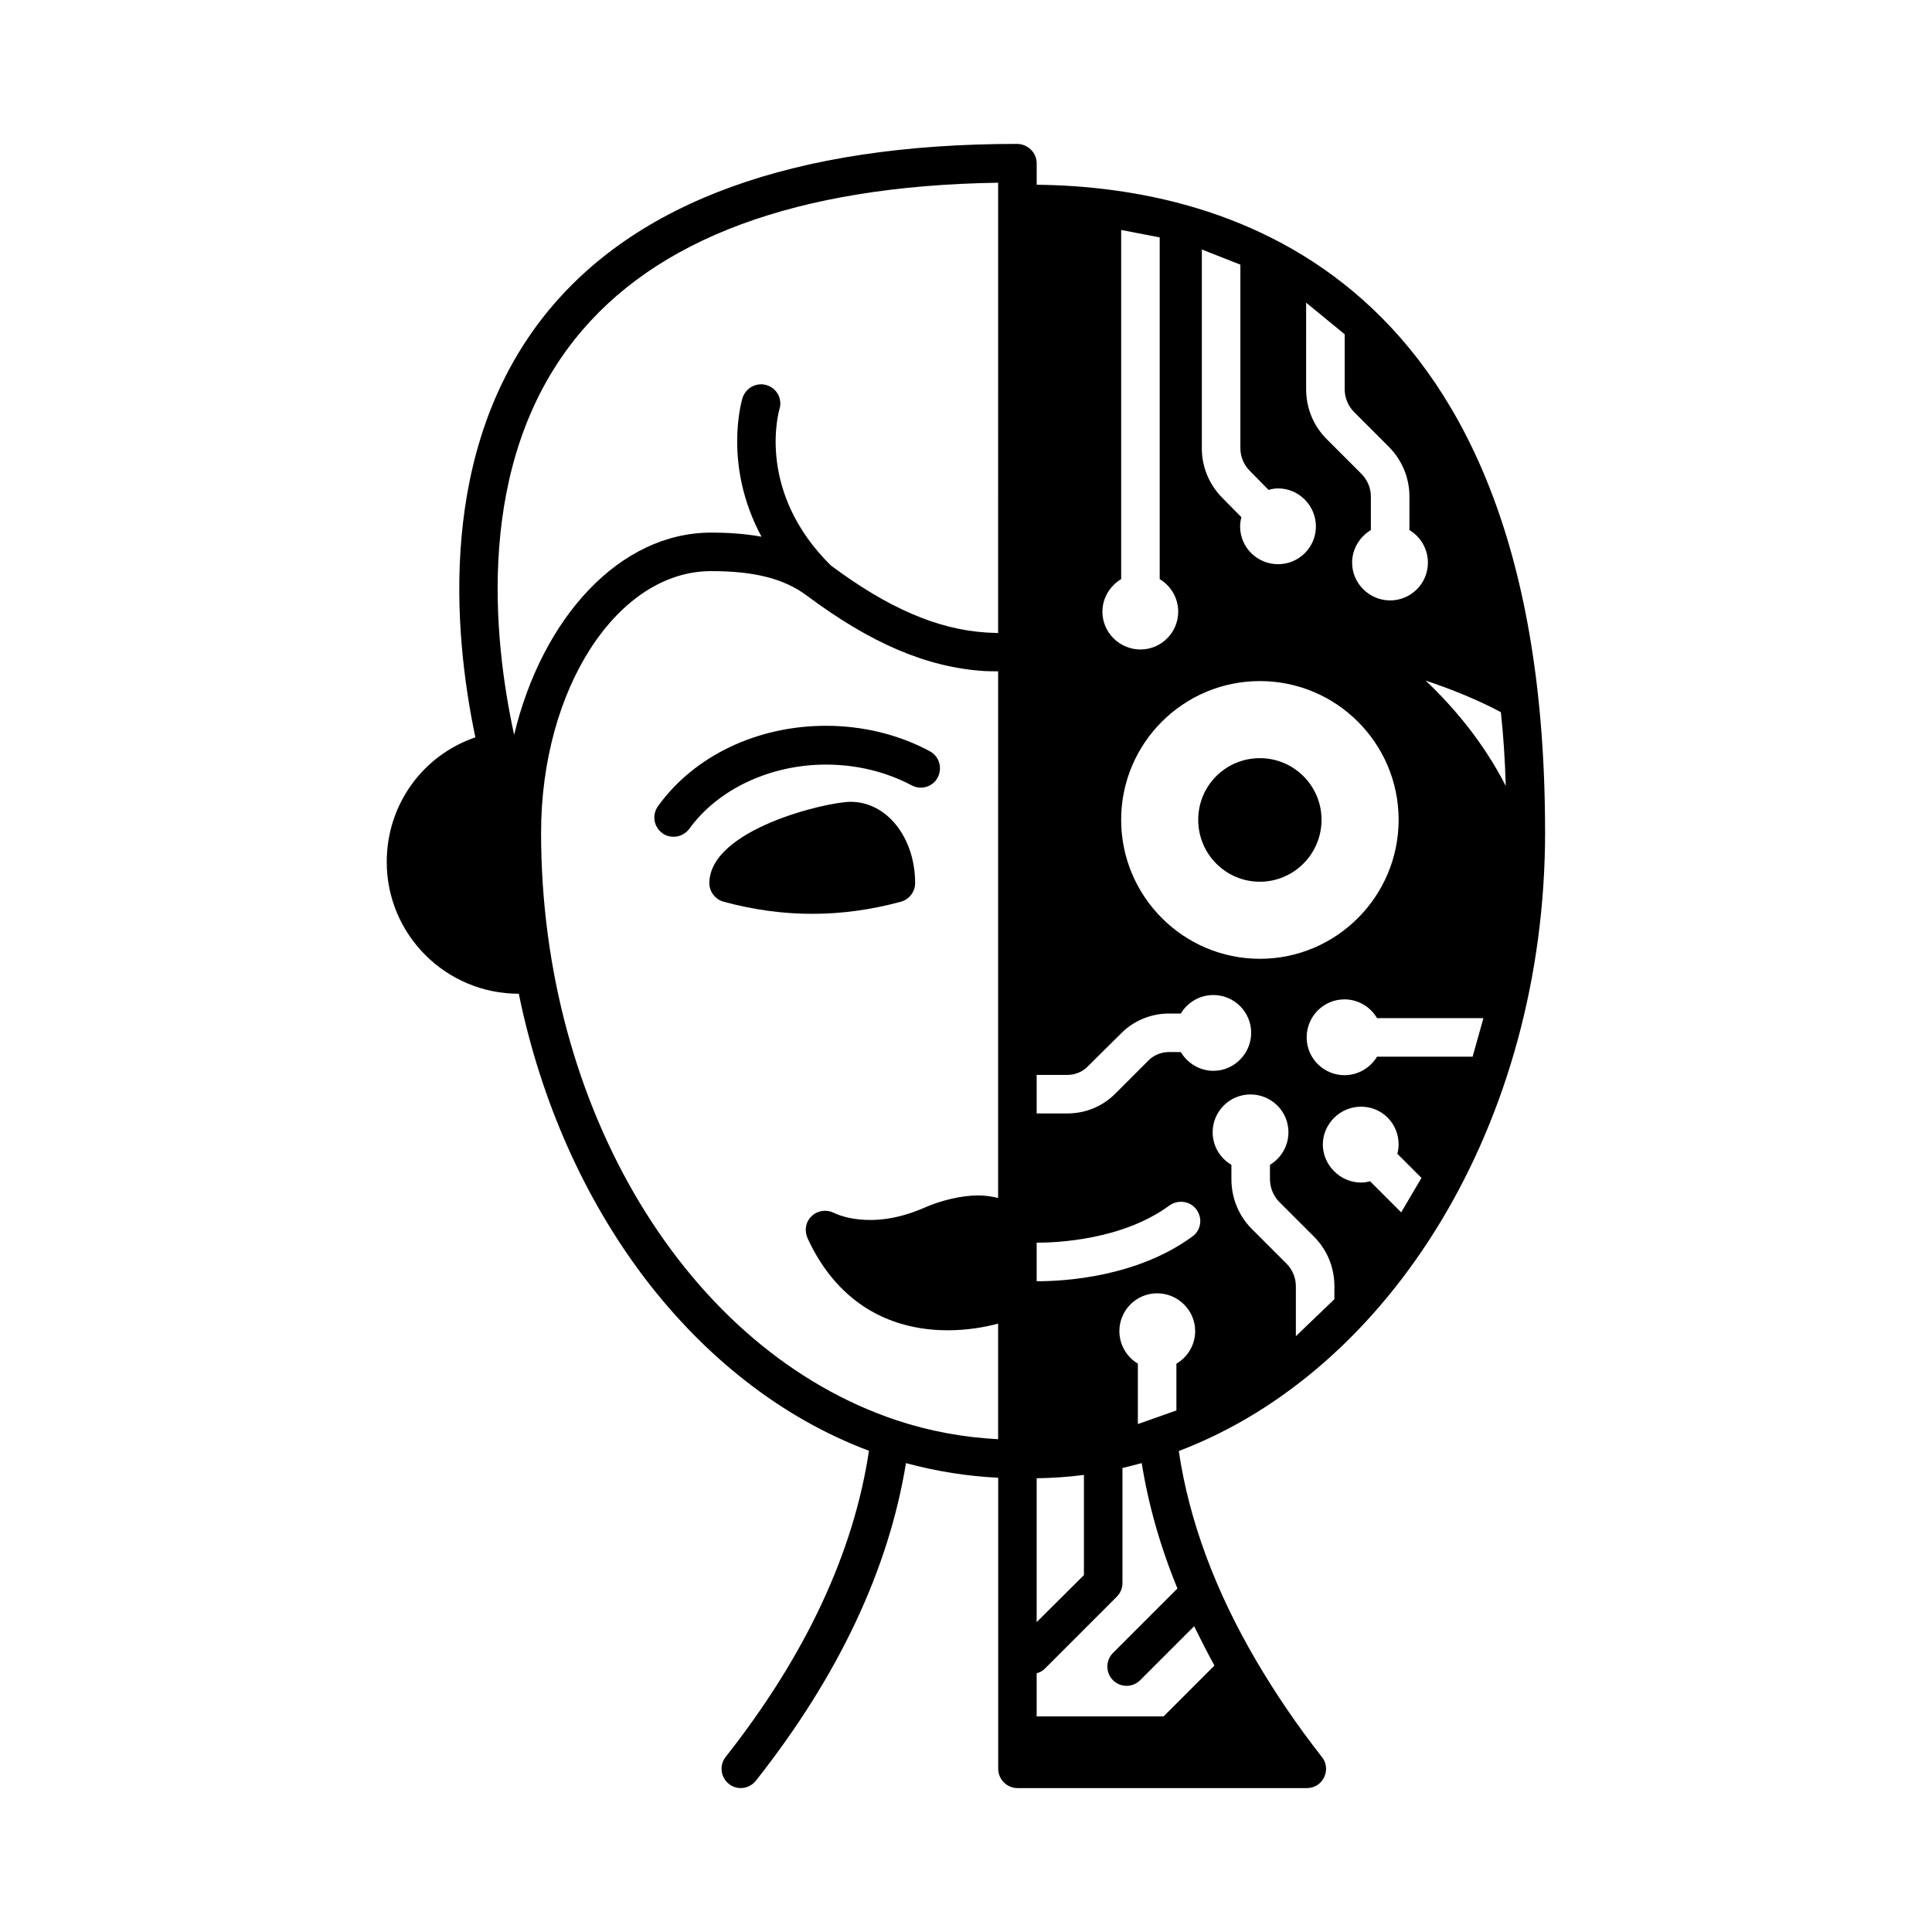 <?xml version="1.0" encoding="UTF-8"?>
<!-- Uploaded to: ICON Repo, www.svgrepo.com, Generator: ICON Repo Mixer Tools -->
<svg fill="#000000" width="800px" height="800px" version="1.1" viewBox="144 144 512 512" xmlns="http://www.w3.org/2000/svg">
 <g>
  <path d="m369.43 356.49c-6.332 0-37.445 7.285-37.445 21.582 0 2.246 1.566 4.289 3.812 4.902 7.762 2.109 15.59 3.199 23.422 3.199 7.898 0 15.727-1.09 23.488-3.199 2.246-0.613 3.812-2.656 3.812-4.902 0-12.117-7.492-21.582-17.09-21.582z"/>
  <path d="m390.4 343.08c-8.238-4.426-17.77-6.738-27.504-6.738-18.246 0-34.926 7.965-44.527 21.309-1.633 2.316-1.156 5.445 1.156 7.148 0.887 0.68 1.973 0.953 2.996 0.953 1.566 0 3.133-0.75 4.152-2.109 7.559-10.484 21.445-17.02 36.219-17.02 8.102 0 15.93 1.906 22.738 5.516 2.449 1.293 5.582 0.41 6.875-2.109 1.301-2.523 0.414-5.59-2.106-6.949z"/>
  <path d="m553.46 364.39c0-147.54-83.605-170.89-134.73-171.43v-5.719c0-2.793-2.383-5.106-5.242-5.106-59.094 0-101.24 15.32-125.2 45.48-28.254 35.605-24.238 83.535-18.312 111.79-13.957 4.766-23.488 17.836-23.488 33.02 0 19.266 15.66 34.926 34.996 34.926 5.856 28.594 17.496 54.465 33.43 75.434 16 20.969 36.289 37.035 59.367 45.684-4.016 26.824-16.68 54.125-37.988 81.152-1.703 2.18-1.363 5.379 0.887 7.148 0.953 0.75 2.043 1.09 3.133 1.09 1.496 0 2.996-0.68 4.016-1.973 21.992-27.844 35.199-56.102 39.762-84.148 8.035 2.18 16.203 3.473 24.441 3.879v77.137c0 2.793 2.316 5.106 5.106 5.106h76.66c1.156 0 2.246-0.34 3.199-1.09 2.18-1.77 2.586-4.969 0.816-7.148-6.606-8.441-12.324-16.883-17.293-25.328-10.961-18.656-17.906-37.309-20.629-55.758 56.09-21.312 97.078-86.805 97.078-164.15zm-144.95 97.086c-1.703-0.41-3.473-0.68-5.242-0.68-4.426 0-9.941 1.293-14.637 3.402-14.094 6.059-23.215 1.43-23.625 1.227-1.906-0.953-4.289-0.68-5.856 0.816-1.633 1.496-2.043 3.812-1.156 5.856 5.652 12.391 14.977 20.492 26.961 23.285 3.402 0.816 6.875 1.156 10.211 1.156 4.969 0 9.602-0.75 13.344-1.77v30.637c-9.121-0.477-18.18-2.109-26.961-5.039-55.418-18.52-94.156-82.516-94.156-155.64 0-38.262 20.219-69.375 45.07-69.375 11.438 0 19.266 1.973 25.328 6.469 16.953 12.664 31.863 19.062 47.113 20.016 1.227 0.066 2.383 0.066 3.609 0.066zm0-149.71c-1.02-0.066-2.043-0.066-3.062-0.137-13.004-0.816-26.074-6.469-41.258-17.77-19.742-19.473-13.891-40.508-13.617-41.461 0.816-2.656-0.68-5.516-3.402-6.332-2.656-0.816-5.516 0.68-6.398 3.402-0.273 0.887-5.176 17.836 5.039 36.766-4.902-0.887-9.531-1.09-13.344-1.09-24.168 0-44.73 22.398-52.219 53.582-5.719-26.211-10.145-71.758 16-104.71 21.242-26.824 58.961-40.781 112.27-41.598zm106.82 153.52-8.238-8.238c-0.75 0.203-1.566 0.34-2.383 0.34-2.723 0-5.242-1.09-7.148-2.996s-2.996-4.426-2.996-7.082 1.09-5.176 2.996-7.082c3.879-3.879 10.281-3.949 14.16-0.066 1.906 1.906 2.926 4.426 2.926 7.148 0 0.887-0.137 1.703-0.34 2.449l6.398 6.398zm18.93-41.258h-25.328c-1.77 2.926-4.969 4.902-8.645 4.902-5.516 0-10.008-4.492-10.008-10.008 0-5.582 4.492-10.078 10.008-10.078 3.676 0 6.875 1.973 8.645 4.969h28.188zm-56.375-25.938c-20.289 0-36.766-16.543-36.766-36.832 0-20.289 16.477-36.766 36.766-36.766 20.289 0 36.766 16.477 36.766 36.766 0 20.285-16.477 36.832-36.766 36.832zm65.156-45.82c-5.922-11.574-13.82-20.902-21.242-27.914 6.945 2.316 13.82 5.106 19.949 8.375 0.68 6.262 1.09 12.73 1.293 19.539zm-52.898-128.06 10.211 8.375v14.57c0 2.18 0.887 4.426 2.449 5.992l9.191 9.191c3.539 3.539 5.516 8.238 5.516 13.207v8.918c2.926 1.77 4.902 4.969 4.902 8.645 0 5.516-4.492 10.008-10.008 10.008s-10.078-4.492-10.078-10.008c0-3.676 2.043-6.875 4.969-8.645v-8.918c0-2.246-0.953-4.426-2.519-5.992l-9.191-9.191c-3.539-3.539-5.445-8.238-5.445-13.207zm-27.641-14.094 10.211 4.016v48.68c0 2.246 0.953 4.426 2.519 5.992l4.969 5.039c0.816-0.273 1.633-0.41 2.519-0.41 5.516 0 10.008 4.562 10.008 10.078s-4.492 10.008-10.008 10.008c-5.582 0-10.078-4.492-10.078-10.008 0-0.816 0.137-1.703 0.34-2.449l-4.969-5.039c-3.539-3.539-5.516-8.238-5.516-13.207zm-21.379 87.348v-92.523l10.211 1.973v90.551c2.926 1.77 4.902 4.969 4.902 8.645 0 5.516-4.492 10.008-10.008 10.008-5.516 0-10.078-4.492-10.078-10.008 0-3.672 2.043-6.871 4.973-8.645zm-22.398 131.4h8.102c2.109 0 4.086-0.816 5.516-2.316l8.715-8.645c3.336-3.402 7.965-5.309 12.73-5.309h3.133c1.77-2.926 4.969-4.902 8.645-4.902 5.516 0 10.008 4.492 10.008 10.008s-4.492 10.078-10.008 10.078c-3.676 0-6.875-2.043-8.645-4.969l-3.133-0.008c-2.043 0-4.086 0.816-5.516 2.316l-8.715 8.715c-3.402 3.402-7.898 5.242-12.73 5.242h-8.102zm0 106.89c4.223-0.066 8.375-0.34 12.527-0.887v26.551l-12.527 12.461zm41.734 39.215c1.703 3.473 3.473 6.945 5.379 10.418l-13.48 13.48h-33.633v-11.438c0.75-0.203 1.496-0.543 2.109-1.156l19.133-19.133c0.953-0.953 1.496-2.246 1.496-3.609v-30.5c1.703-0.41 3.402-0.816 5.106-1.293 1.77 11.031 4.902 22.125 9.465 33.223l-17.09 17.09c-1.973 1.973-1.973 5.242 0 7.215 1.02 1.02 2.316 1.496 3.609 1.496s2.586-0.477 3.609-1.496zm-4.699-69.578v12.391l-10.211 3.609v-16c-2.926-1.77-4.902-4.969-4.902-8.645 0-5.516 4.492-10.008 10.008-10.008s10.078 4.492 10.078 10.008c-0.004 3.676-1.977 6.875-4.973 8.645zm4.223-33.703c-14.844 10.895-34.383 11.848-40.848 11.848h-0.41v-10.211c4.766 0 22.535-0.543 35.199-9.871 2.316-1.633 5.516-1.156 7.148 1.09 1.699 2.312 1.223 5.512-1.09 7.144zm37.648 16.613-10.211 9.805v-13.207c0-2.246-0.887-4.426-2.449-5.992l-9.191-9.191c-3.539-3.539-5.445-8.238-5.445-13.277v-3.746c-2.996-1.77-4.969-4.969-4.969-8.645 0-5.516 4.492-10.008 10.008-10.008 5.582 0 10.078 4.492 10.078 10.008 0 3.676-1.973 6.875-4.902 8.645v3.746c0 2.246 0.887 4.492 2.449 6.059l9.191 9.191c3.539 3.539 5.445 8.238 5.445 13.207z"/>
  <path d="m477.88 344.92c-9.055 0-16.34 7.285-16.34 16.34 0 9.055 7.285 16.406 16.34 16.406 8.988 0 16.34-7.352 16.34-16.406 0-9.055-7.352-16.34-16.34-16.34z"/>
 </g>
</svg>